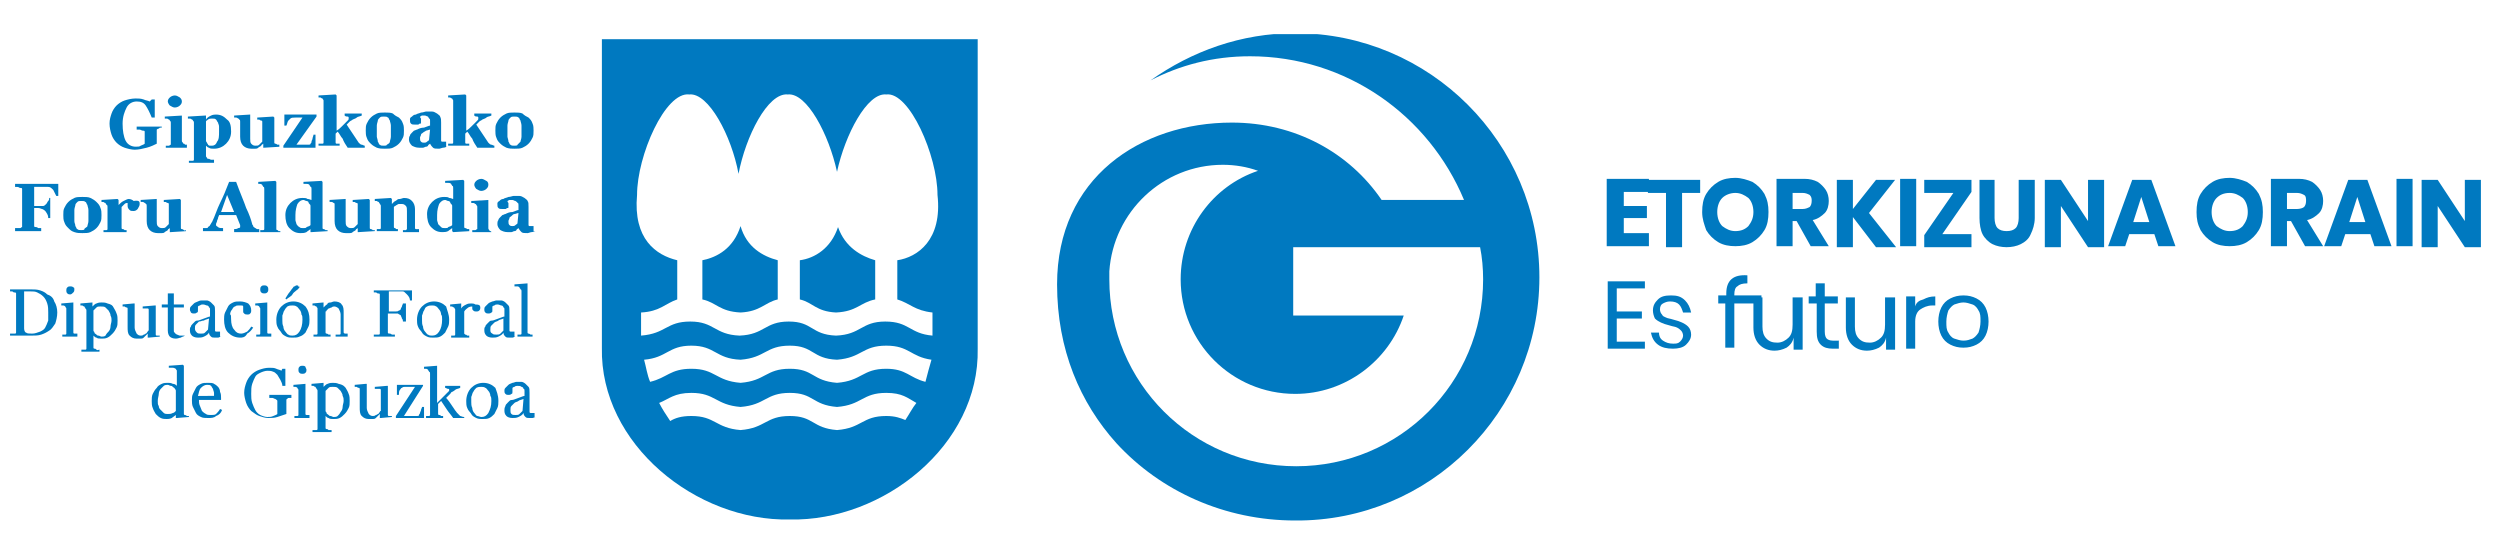 <?xml version="1.0" encoding="UTF-8"?>
<!-- Generator: Adobe Illustrator 23.0.3, SVG Export Plug-In . SVG Version: 6.00 Build 0)  -->
<svg xmlns="http://www.w3.org/2000/svg" xmlns:xlink="http://www.w3.org/1999/xlink" version="1.1" id="Capa_1" x="0px" y="0px" viewBox="0 0 248.8 55" style="enable-background:new 0 0 248.8 55;" xml:space="preserve">
<style type="text/css">
	.st0{clip-path:url(#SVGID_2_);fill:#0079C0;}
</style>
<g>
	<defs>
		<rect id="SVGID_1_" x="1" y="3.4" width="249.9" height="48.5"></rect>
	</defs>
	<clipPath id="SVGID_2_">
		<use xlink:href="#SVGID_1_" style="overflow:visible;"></use>
	</clipPath>
	<path class="st0" d="M83.4,22.6c-0.7,2.1-2.3,3.1-3.8,3.3v3.9c1.3,0.3,1.6,1.2,3.6,1.3c2.1-0.1,2.4-1,3.9-1.3v-3.9   C85.7,25.5,84.1,24.6,83.4,22.6"></path>
	<path class="st0" d="M73.7,22.5c-0.7,2.2-2.3,3.1-3.8,3.4v3.9c1.4,0.3,1.7,1.2,3.8,1.3c2-0.1,2.4-1,3.7-1.3v-3.9   C75.9,25.5,74.3,24.6,73.7,22.5"></path>
	<path class="st0" d="M92.8,31.1l0,2.3c-2.3-0.2-2.3-1.4-4.7-1.4c-2.4,0-2.4,1.3-4.9,1.4c-2.5-0.1-2.3-1.4-4.7-1.4   c-2.4,0-2.4,1.3-4.9,1.4c-2.5-0.1-2.5-1.4-4.9-1.4c-2.4,0-2.4,1.2-4.9,1.4l0-2.3c1.9-0.1,2.4-0.9,3.6-1.3v-3.9   c-2.1-0.5-4.4-2.1-4-6.5c0-3.9,2.8-10.3,5.2-10c1.9-0.2,4.2,4.1,4.9,7.9c0.7-3.7,2.9-8.1,4.9-7.9c1.9-0.2,4.1,4,4.9,7.7   c0.8-3.7,3-7.9,4.9-7.7c2.3-0.3,5.1,6.1,5.1,10c0.5,4.5-2,6.2-4,6.5v3.9C90.6,30.2,91,30.9,92.8,31.1 M92.1,38   c-1.6-0.4-1.9-1.3-3.9-1.3c-2.4,0-2.4,1.2-4.9,1.4c-2.5-0.2-2.3-1.4-4.7-1.4c-2.4,0-2.4,1.2-4.9,1.4c-2.5-0.2-2.5-1.4-4.9-1.4   c-2.1,0-2.4,0.9-4.1,1.3c-0.3-0.7-0.4-1.5-0.6-2.2c2.3-0.2,2.4-1.4,4.7-1.4c2.4,0,2.4,1.3,4.9,1.4c2.5-0.2,2.5-1.4,4.9-1.4   c2.4,0,2.2,1.3,4.7,1.4c2.5-0.2,2.5-1.4,4.9-1.4c2.3,0,2.4,1.1,4.5,1.4C92.5,36.5,92.3,37.2,92.1,38 M90.1,41.8   c-0.5-0.2-1-0.4-1.9-0.4c-2.4,0-2.4,1.2-4.9,1.4c-2.5-0.2-2.3-1.4-4.7-1.4c-2.4,0-2.4,1.2-4.9,1.4c-2.5-0.2-2.5-1.4-4.9-1.4   c-1,0-1.6,0.2-2.1,0.5c-0.4-0.6-0.8-1.2-1.1-1.8c1-0.4,1.5-1,3.2-1c2.4,0,2.4,1.2,4.9,1.4c2.5-0.2,2.5-1.4,4.9-1.4   c2.4,0,2.2,1.2,4.7,1.4c2.5-0.2,2.5-1.4,4.9-1.4c1.6,0,2.1,0.5,3,1C90.8,40.6,90.5,41.2,90.1,41.8 M97.3,3.9l-37.4,0l0,30.7   c-0.2,9.6,9.4,17.3,18.7,17.1c9.3,0.2,18.9-7.4,18.7-17L97.3,3.9z"></path>
	<path class="st0" d="M16.2,12.7c-0.1,0-0.1,0-0.2,0c-0.1,0-0.1,0-0.2,0.1c-0.1,0-0.2,0.1-0.2,0.1c0,0.1,0,0.1,0,0.2v0.6   c0,0.1,0,0.2,0,0.3s0,0.2,0,0.3c-0.2,0.1-0.6,0.3-1,0.4c-0.4,0.1-0.8,0.2-1.2,0.2c-0.3,0-0.7-0.1-1-0.2c-0.3-0.1-0.6-0.3-0.8-0.5   c-0.2-0.2-0.4-0.5-0.5-0.8c-0.1-0.3-0.2-0.7-0.2-1.1c0-0.4,0.1-0.7,0.2-1c0.1-0.3,0.3-0.6,0.5-0.8c0.2-0.2,0.5-0.4,0.8-0.5   c0.3-0.1,0.7-0.2,1.1-0.2c0.3,0,0.5,0,0.8,0.1c0.2,0.1,0.4,0.1,0.6,0.2l0.2-0.2h0.3l0,1.8h-0.3c-0.2-0.5-0.4-0.9-0.6-1.2   c-0.2-0.3-0.5-0.4-0.9-0.4c-0.4,0-0.8,0.2-1,0.6c-0.2,0.4-0.4,0.9-0.4,1.6c0,0.7,0.1,1.3,0.3,1.7c0.2,0.4,0.6,0.6,1,0.6   c0.2,0,0.4,0,0.5-0.1c0.2-0.1,0.3-0.1,0.4-0.2v-1c0-0.1,0-0.1,0-0.2c0-0.1-0.1-0.1-0.2-0.1c-0.1,0-0.2-0.1-0.3-0.1   c-0.1,0-0.2,0-0.3,0v-0.3h2.5V12.7z"></path>
	<path class="st0" d="M18.1,10.1c0,0.2-0.1,0.3-0.2,0.4c-0.1,0.1-0.3,0.2-0.5,0.2c-0.2,0-0.3-0.1-0.5-0.2c-0.1-0.1-0.2-0.3-0.2-0.4   c0-0.2,0.1-0.3,0.2-0.4c0.1-0.1,0.3-0.2,0.5-0.2c0.2,0,0.3,0.1,0.5,0.2C18,9.8,18.1,9.9,18.1,10.1 M18.6,14.7h-2.1v-0.2   c0.1,0,0.1,0,0.2,0c0.1,0,0.1,0,0.1,0c0.1,0,0.1-0.1,0.2-0.1c0-0.1,0-0.1,0-0.2v-2c0-0.1,0-0.1-0.1-0.2c0-0.1-0.1-0.1-0.1-0.1   c0,0-0.1-0.1-0.2-0.1c-0.1,0-0.2,0-0.2,0v-0.2l1.7-0.1l0,0.1V14c0,0.1,0,0.1,0.1,0.2c0,0.1,0.1,0.1,0.1,0.1c0,0,0.1,0,0.1,0.1   c0.1,0,0.1,0,0.2,0V14.7z"></path>
	<path class="st0" d="M21.8,13.1c0-0.2,0-0.3,0-0.5c0-0.2-0.1-0.3-0.1-0.4c-0.1-0.1-0.1-0.2-0.2-0.3c-0.1-0.1-0.2-0.1-0.4-0.1   c-0.1,0-0.3,0-0.4,0.1c-0.1,0.1-0.2,0.1-0.2,0.2V14c0,0,0,0.1,0.1,0.2c0,0.1,0.1,0.1,0.1,0.2c0.1,0.1,0.1,0.1,0.2,0.1   c0.1,0,0.2,0,0.2,0c0.2,0,0.4-0.1,0.5-0.4C21.8,13.9,21.8,13.5,21.8,13.1 M23,13.1c0,0.5-0.2,0.9-0.5,1.2c-0.3,0.3-0.7,0.5-1.2,0.5   c-0.2,0-0.4,0-0.5-0.1c-0.1,0-0.2-0.1-0.3-0.2h0v1c0,0.1,0,0.1,0.1,0.2c0,0.1,0.1,0.1,0.1,0.1c0.1,0,0.1,0,0.3,0.1   c0.1,0,0.2,0,0.3,0v0.3h-2.5V16c0.1,0,0.1,0,0.2,0c0.1,0,0.2,0,0.2,0c0.1,0,0.1-0.1,0.1-0.1c0-0.1,0-0.1,0-0.2v-3.5   c0-0.1,0-0.1-0.1-0.2c0-0.1-0.1-0.1-0.1-0.1c0,0-0.1-0.1-0.2-0.1c-0.1,0-0.1,0-0.2,0v-0.2l1.7-0.1l0.1,0v0.4l0,0   c0.1-0.2,0.3-0.3,0.5-0.4c0.2-0.1,0.4-0.1,0.5-0.1c0.5,0,0.8,0.2,1.1,0.5C22.9,12.1,23,12.5,23,13.1"></path>
	<path class="st0" d="M27.9,14.6l-1.6,0.1l-0.1,0v-0.4h0c-0.1,0.1-0.2,0.1-0.2,0.2c-0.1,0.1-0.2,0.1-0.3,0.2   c-0.1,0.1-0.2,0.1-0.3,0.1c-0.1,0-0.3,0-0.4,0c-0.3,0-0.6-0.1-0.8-0.3c-0.2-0.2-0.3-0.5-0.3-0.9v-1.5c0-0.1,0-0.2-0.1-0.2   c0-0.1-0.1-0.1-0.1-0.1c0,0-0.1-0.1-0.2-0.1c-0.1,0-0.1,0-0.2,0v-0.2l1.6-0.1l0,0.1v2.3c0,0.2,0,0.4,0.1,0.5   c0.1,0.1,0.2,0.2,0.4,0.2c0.2,0,0.3,0,0.4-0.1c0.1-0.1,0.2-0.2,0.3-0.3v-1.8c0-0.1,0-0.1,0-0.2c0-0.1-0.1-0.1-0.1-0.1   c0,0-0.1,0-0.2-0.1c-0.1,0-0.2,0-0.2,0v-0.2l1.6-0.1l0.1,0.1V14c0,0.1,0,0.1,0,0.2c0,0.1,0.1,0.1,0.1,0.1c0,0,0.1,0,0.2,0.1   c0.1,0,0.1,0,0.2,0V14.6z"></path>
	<path class="st0" d="M31.5,14.7h-3.3v-0.2l1.9-2.8c-0.3,0-0.5,0-0.7,0s-0.4,0-0.5,0.1c0,0-0.1,0.1-0.2,0.2   c-0.1,0.1-0.1,0.3-0.2,0.5h-0.2v-1.1h3.2v0.2l-2,2.8c0.1,0,0.1,0,0.2,0c0.1,0,0.2,0,0.3,0c0.1,0,0.2,0,0.4,0c0.1,0,0.2,0,0.3,0   c0.1,0,0.2,0,0.2-0.1c0.1-0.1,0.1-0.1,0.1-0.2c0-0.1,0.1-0.2,0.1-0.3c0-0.1,0.1-0.3,0.1-0.4h0.2V14.7z"></path>
	<path class="st0" d="M36.2,14.7h-1.6c-0.2-0.3-0.4-0.6-0.5-0.9c-0.2-0.2-0.3-0.5-0.5-0.7l-0.2,0.2v0.7c0,0.1,0,0.1,0,0.2   c0,0.1,0.1,0.1,0.1,0.1c0,0,0.1,0,0.1,0c0.1,0,0.1,0,0.2,0v0.2h-2.1v-0.2c0.1,0,0.1,0,0.2,0c0.1,0,0.1,0,0.2,0   c0.1,0,0.1-0.1,0.1-0.1c0-0.1,0-0.1,0-0.2v-3.8c0-0.1,0-0.2,0-0.2c0-0.1-0.1-0.1-0.1-0.2c0,0-0.1,0-0.2-0.1c-0.1,0-0.2,0-0.2,0V9.5   l1.7-0.1l0.1,0.1V13c0.2-0.1,0.4-0.3,0.6-0.5c0.2-0.2,0.4-0.4,0.5-0.5c0.1-0.1,0.1-0.1,0.1-0.2c0,0,0-0.1,0-0.1c0,0,0-0.1-0.1-0.1   c-0.1,0-0.2,0-0.3-0.1v-0.2h1.7v0.2c-0.2,0.1-0.4,0.1-0.5,0.2c-0.1,0.1-0.2,0.1-0.4,0.2c-0.1,0.1-0.2,0.1-0.3,0.2   c-0.1,0.1-0.2,0.2-0.3,0.3c0.2,0.3,0.4,0.6,0.6,0.9c0.2,0.3,0.4,0.6,0.6,0.9c0.1,0.1,0.2,0.2,0.3,0.2s0.2,0.1,0.3,0.1V14.7z"></path>
	<path class="st0" d="M38.8,14.1c0-0.1,0.1-0.3,0.1-0.5c0-0.2,0-0.4,0-0.6c0-0.2,0-0.3,0-0.5c0-0.2-0.1-0.4-0.1-0.5   c-0.1-0.1-0.1-0.3-0.2-0.3c-0.1-0.1-0.2-0.1-0.4-0.1c-0.2,0-0.3,0-0.4,0.1c-0.1,0.1-0.2,0.2-0.2,0.3c0,0.1-0.1,0.3-0.1,0.5   c0,0.2,0,0.4,0,0.5c0,0.2,0,0.5,0,0.6s0.1,0.3,0.1,0.5c0.1,0.1,0.1,0.3,0.2,0.3c0.1,0.1,0.2,0.1,0.4,0.1c0.1,0,0.3,0,0.3-0.1   C38.7,14.3,38.8,14.2,38.8,14.1 M39.7,11.7c0.2,0.2,0.3,0.3,0.4,0.6c0.1,0.2,0.1,0.5,0.1,0.7c0,0.3,0,0.5-0.1,0.7   c-0.1,0.2-0.2,0.4-0.4,0.6c-0.2,0.2-0.4,0.3-0.6,0.4c-0.2,0.1-0.5,0.1-0.8,0.1c-0.3,0-0.5,0-0.8-0.1c-0.2-0.1-0.4-0.2-0.6-0.4   c-0.2-0.2-0.3-0.3-0.4-0.6c-0.1-0.2-0.1-0.5-0.1-0.7c0-0.3,0-0.5,0.1-0.7c0.1-0.2,0.2-0.4,0.4-0.6c0.2-0.2,0.4-0.3,0.6-0.4   c0.2-0.1,0.5-0.1,0.8-0.1c0.3,0,0.6,0,0.8,0.1C39.3,11.5,39.5,11.6,39.7,11.7"></path>
	<path class="st0" d="M42.8,12.9c-0.1,0-0.3,0.1-0.4,0.1c-0.1,0.1-0.2,0.1-0.3,0.2c-0.1,0.1-0.2,0.1-0.2,0.2c0,0.1-0.1,0.2-0.1,0.3   c0,0.2,0,0.3,0.1,0.4c0.1,0.1,0.2,0.1,0.3,0.1c0.1,0,0.2,0,0.3-0.1c0.1-0.1,0.2-0.1,0.2-0.2L42.8,12.9z M44.5,14.6   c-0.1,0-0.2,0.1-0.4,0.1c-0.1,0-0.3,0.1-0.4,0.1c-0.3,0-0.5,0-0.6-0.1c-0.1-0.1-0.2-0.2-0.3-0.4h0c-0.1,0.1-0.2,0.1-0.2,0.2   c-0.1,0.1-0.1,0.1-0.2,0.1c-0.1,0-0.2,0.1-0.3,0.1c-0.1,0-0.2,0-0.4,0c-0.3,0-0.5-0.1-0.7-0.2c-0.2-0.2-0.3-0.4-0.3-0.6   c0-0.1,0-0.3,0.1-0.4c0-0.1,0.1-0.2,0.2-0.3c0.1-0.1,0.1-0.1,0.2-0.2c0.1,0,0.2-0.1,0.3-0.1c0.2-0.1,0.4-0.2,0.7-0.2   c0.3-0.1,0.5-0.2,0.6-0.2v-0.3c0-0.1,0-0.1,0-0.2c0-0.1,0-0.2-0.1-0.2c0-0.1-0.1-0.1-0.1-0.2c-0.1,0-0.2-0.1-0.3-0.1   c-0.1,0-0.2,0-0.3,0c-0.1,0-0.1,0.1-0.2,0.1c0,0,0,0.1,0.1,0.2c0,0.1,0,0.2,0,0.3c0,0,0,0.1,0,0.1c0,0.1,0,0.1-0.1,0.1   c-0.1,0-0.1,0.1-0.2,0.1c-0.1,0-0.2,0-0.3,0c-0.2,0-0.3,0-0.4-0.1c-0.1-0.1-0.1-0.2-0.1-0.4c0-0.1,0-0.2,0.2-0.3   c0.1-0.1,0.2-0.2,0.4-0.2c0.1-0.1,0.3-0.1,0.5-0.2c0.2,0,0.4-0.1,0.5-0.1c0.2,0,0.4,0,0.6,0c0.2,0,0.3,0.1,0.5,0.2   c0.1,0.1,0.3,0.2,0.3,0.3c0.1,0.2,0.1,0.3,0.1,0.6c0,0.3,0,0.6,0,0.9c0,0.4,0,0.6,0,0.7c0,0.1,0,0.2,0,0.2c0,0.1,0.1,0.1,0.1,0.1   c0,0,0.1,0,0.2,0c0.1,0,0.2,0,0.2,0V14.6z"></path>
	<path class="st0" d="M49.1,14.7h-1.6c-0.2-0.3-0.4-0.6-0.5-0.9c-0.2-0.2-0.3-0.5-0.5-0.7l-0.2,0.2v0.7c0,0.1,0,0.1,0,0.2   c0,0.1,0.1,0.1,0.1,0.1c0,0,0.1,0,0.1,0c0.1,0,0.1,0,0.2,0v0.2h-2.1v-0.2c0.1,0,0.1,0,0.2,0c0.1,0,0.1,0,0.2,0   c0.1,0,0.1-0.1,0.1-0.1c0-0.1,0-0.1,0-0.2v-3.8c0-0.1,0-0.2,0-0.2c0-0.1-0.1-0.1-0.1-0.2c0,0-0.1,0-0.2-0.1c-0.1,0-0.2,0-0.2,0V9.5   l1.7-0.1l0.1,0.1V13c0.2-0.1,0.4-0.3,0.6-0.5c0.2-0.2,0.4-0.4,0.5-0.5c0.1-0.1,0.1-0.1,0.1-0.2c0,0,0-0.1,0-0.1c0,0,0-0.1-0.1-0.1   c-0.1,0-0.2,0-0.3-0.1v-0.2h1.7v0.2c-0.2,0.1-0.4,0.1-0.5,0.2c-0.1,0.1-0.2,0.1-0.4,0.2c-0.1,0.1-0.2,0.1-0.3,0.2   c-0.1,0.1-0.2,0.2-0.3,0.3c0.2,0.3,0.4,0.6,0.6,0.9c0.2,0.3,0.4,0.6,0.6,0.9c0.1,0.1,0.2,0.2,0.3,0.2s0.2,0.1,0.3,0.1V14.7z"></path>
	<path class="st0" d="M51.8,14.1c0-0.1,0.1-0.3,0.1-0.5c0-0.2,0-0.4,0-0.6c0-0.2,0-0.3,0-0.5c0-0.2-0.1-0.4-0.1-0.5   c-0.1-0.1-0.1-0.3-0.2-0.3c-0.1-0.1-0.2-0.1-0.4-0.1c-0.2,0-0.3,0-0.4,0.1c-0.1,0.1-0.2,0.2-0.2,0.3c0,0.1-0.1,0.3-0.1,0.5   c0,0.2,0,0.4,0,0.5c0,0.2,0,0.5,0,0.6s0.1,0.3,0.1,0.5c0.1,0.1,0.1,0.3,0.2,0.3c0.1,0.1,0.2,0.1,0.4,0.1c0.1,0,0.3,0,0.3-0.1   C51.6,14.3,51.7,14.2,51.8,14.1 M52.6,11.7c0.2,0.2,0.3,0.3,0.4,0.6c0.1,0.2,0.1,0.5,0.1,0.7c0,0.3,0,0.5-0.1,0.7   c-0.1,0.2-0.2,0.4-0.4,0.6c-0.2,0.2-0.4,0.3-0.6,0.4c-0.2,0.1-0.5,0.1-0.8,0.1c-0.3,0-0.5,0-0.8-0.1c-0.2-0.1-0.4-0.2-0.6-0.4   c-0.2-0.2-0.3-0.3-0.4-0.6c-0.1-0.2-0.1-0.5-0.1-0.7c0-0.3,0-0.5,0.1-0.7c0.1-0.2,0.2-0.4,0.4-0.6c0.2-0.2,0.4-0.3,0.6-0.4   c0.2-0.1,0.5-0.1,0.8-0.1c0.3,0,0.6,0,0.8,0.1C52.2,11.5,52.4,11.6,52.6,11.7"></path>
	<path class="st0" d="M5.8,19.5H5.6c-0.1-0.2-0.2-0.4-0.3-0.6c-0.2-0.2-0.3-0.3-0.5-0.3c-0.1,0-0.2,0-0.3,0s-0.2,0-0.3,0H3.4v1.9   h0.5c0.1,0,0.3,0,0.4,0c0.1,0,0.2-0.1,0.3-0.2c0.1-0.1,0.1-0.2,0.2-0.3c0.1-0.1,0.1-0.2,0.1-0.3H5v2H4.8c0-0.1,0-0.2-0.1-0.4   C4.6,21.1,4.5,21,4.5,21c-0.1-0.1-0.1-0.1-0.3-0.2c-0.1,0-0.2-0.1-0.4-0.1H3.4v1.6c0,0.1,0,0.2,0,0.2c0,0.1,0.1,0.1,0.2,0.1   c0,0,0.1,0,0.2,0.1c0.1,0,0.2,0,0.3,0v0.3H1.5v-0.3c0.1,0,0.2,0,0.3,0c0.1,0,0.2,0,0.2,0c0.1,0,0.1-0.1,0.2-0.1c0-0.1,0-0.1,0-0.2   V19c0-0.1,0-0.1,0-0.2c0-0.1-0.1-0.1-0.2-0.1c-0.1,0-0.1-0.1-0.3-0.1c-0.1,0-0.2,0-0.2,0v-0.3h4.3V19.5z"></path>
	<path class="st0" d="M8.7,22.5c0-0.1,0.1-0.3,0.1-0.5c0-0.2,0-0.4,0-0.6c0-0.2,0-0.3,0-0.5c0-0.2-0.1-0.4-0.1-0.5   c-0.1-0.1-0.1-0.3-0.2-0.3c-0.1-0.1-0.2-0.1-0.4-0.1c-0.2,0-0.3,0-0.4,0.1c-0.1,0.1-0.2,0.2-0.2,0.3c0,0.1-0.1,0.3-0.1,0.5   c0,0.2,0,0.4,0,0.5c0,0.2,0,0.5,0,0.6c0,0.2,0.1,0.3,0.1,0.5c0.1,0.1,0.1,0.3,0.2,0.3c0.1,0.1,0.2,0.1,0.4,0.1c0.1,0,0.3,0,0.3-0.1   S8.7,22.6,8.7,22.5 M9.6,20.1c0.2,0.2,0.3,0.3,0.4,0.6c0.1,0.2,0.1,0.5,0.1,0.7c0,0.3,0,0.5-0.1,0.7c-0.1,0.2-0.2,0.4-0.4,0.6   c-0.2,0.2-0.4,0.3-0.6,0.4c-0.2,0.1-0.5,0.1-0.8,0.1c-0.3,0-0.5,0-0.8-0.1s-0.4-0.2-0.6-0.4c-0.2-0.2-0.3-0.3-0.4-0.6   c-0.1-0.2-0.1-0.5-0.1-0.7c0-0.3,0-0.5,0.1-0.7s0.2-0.4,0.4-0.6c0.2-0.2,0.4-0.3,0.6-0.4c0.2-0.1,0.5-0.1,0.8-0.1   c0.3,0,0.6,0,0.8,0.1C9.2,19.8,9.4,19.9,9.6,20.1"></path>
	<path class="st0" d="M13.9,20.3c0,0.2-0.1,0.3-0.2,0.5c-0.1,0.1-0.2,0.2-0.4,0.2c-0.2,0-0.3,0-0.4-0.1c-0.1-0.1-0.2-0.2-0.2-0.4   c0-0.1,0-0.1,0-0.2c0,0,0-0.1,0-0.1c-0.1,0-0.2,0-0.3,0.1c-0.1,0.1-0.2,0.2-0.3,0.3v1.9c0,0.1,0,0.1,0,0.2c0,0.1,0.1,0.1,0.1,0.1   c0.1,0,0.1,0,0.2,0.1c0.1,0,0.2,0,0.2,0v0.2h-2.3v-0.2c0.1,0,0.1,0,0.2,0c0.1,0,0.1,0,0.1,0c0.1,0,0.1-0.1,0.1-0.1   c0-0.1,0-0.1,0-0.2v-2c0-0.1,0-0.2-0.1-0.2c0-0.1-0.1-0.1-0.1-0.2c0,0-0.1,0-0.2-0.1c-0.1,0-0.1,0-0.2,0v-0.2l1.6-0.1l0.1,0.1v0.5   h0c0.2-0.2,0.3-0.3,0.5-0.4c0.2-0.1,0.4-0.2,0.5-0.2c0.2,0,0.4,0.1,0.5,0.2C13.9,19.9,13.9,20.1,13.9,20.3"></path>
	<path class="st0" d="M18.6,23L17,23.1l-0.1,0v-0.4h0c-0.1,0.1-0.2,0.1-0.2,0.2c-0.1,0.1-0.2,0.1-0.3,0.2c-0.1,0.1-0.2,0.1-0.3,0.1   c-0.1,0-0.3,0-0.4,0c-0.3,0-0.6-0.1-0.8-0.3c-0.2-0.2-0.3-0.5-0.3-0.9v-1.5c0-0.1,0-0.2-0.1-0.2c0-0.1-0.1-0.1-0.1-0.1   c0,0-0.1-0.1-0.2-0.1c-0.1,0-0.1,0-0.2,0v-0.2l1.6-0.1l0,0.1V22c0,0.2,0,0.4,0.1,0.5c0.1,0.1,0.2,0.2,0.4,0.2c0.2,0,0.3,0,0.4-0.1   c0.1-0.1,0.2-0.2,0.3-0.3v-1.8c0-0.1,0-0.1,0-0.2c0-0.1-0.1-0.1-0.1-0.1c0,0-0.1,0-0.2-0.1c-0.1,0-0.2,0-0.2,0v-0.2l1.6-0.1   l0.1,0.1v2.6c0,0.1,0,0.1,0,0.2c0,0.1,0.1,0.1,0.1,0.1c0,0,0.1,0,0.2,0.1s0.1,0,0.2,0V23z"></path>
	<path class="st0" d="M23.3,21.1l-0.7-1.7L22,21.1H23.3z M25.9,23.1h-2.6v-0.3c0.1,0,0.3,0,0.4-0.1c0.2,0,0.2-0.1,0.2-0.1   c0,0,0,0,0-0.1c0,0,0-0.1,0-0.1l-0.4-1h-1.7c0,0.1-0.1,0.2-0.1,0.3c0,0.1-0.1,0.2-0.1,0.3c0,0.1-0.1,0.2-0.1,0.3c0,0.1,0,0.1,0,0.1   c0,0.1,0.1,0.1,0.2,0.2c0.1,0.1,0.3,0.1,0.5,0.1v0.3h-2v-0.3c0.1,0,0.2,0,0.3,0c0.1,0,0.2,0,0.2-0.1c0.1-0.1,0.2-0.1,0.2-0.2   c0.1-0.1,0.1-0.2,0.2-0.3c0.3-0.6,0.5-1.3,0.8-1.9c0.3-0.6,0.6-1.3,0.9-2.1h0.7c0.4,1.1,0.8,2,1,2.6c0.3,0.6,0.5,1.2,0.6,1.6   c0,0.1,0.1,0.1,0.1,0.2c0,0.1,0.1,0.1,0.2,0.2c0.1,0,0.1,0.1,0.2,0.1c0.1,0,0.2,0,0.2,0V23.1z"></path>
	<path class="st0" d="M28,23.1h-2.1v-0.2c0.1,0,0.1,0,0.2,0c0.1,0,0.1,0,0.1,0c0.1,0,0.1-0.1,0.1-0.1c0-0.1,0-0.1,0-0.2v-3.8   c0-0.1,0-0.2-0.1-0.2c0-0.1-0.1-0.1-0.1-0.2c0,0-0.1-0.1-0.2-0.1c-0.1,0-0.2,0-0.2,0v-0.2l1.7-0.1l0.1,0.1v4.5c0,0.1,0,0.2,0,0.2   c0,0.1,0.1,0.1,0.1,0.1c0,0,0.1,0,0.1,0.1c0.1,0,0.1,0,0.2,0V23.1z"></path>
	<path class="st0" d="M30.9,22.4v-1.9c0-0.1,0-0.1-0.1-0.2s-0.1-0.1-0.1-0.2c0,0-0.1-0.1-0.2-0.1c-0.1,0-0.2-0.1-0.3-0.1   c-0.2,0-0.4,0.1-0.6,0.4c-0.1,0.3-0.2,0.6-0.2,1.1c0,0.2,0,0.3,0,0.5c0,0.1,0.1,0.3,0.1,0.4c0.1,0.1,0.1,0.2,0.3,0.3   c0.1,0.1,0.2,0.1,0.4,0.1c0.1,0,0.3,0,0.3-0.1C30.8,22.5,30.8,22.5,30.9,22.4 M32.7,23L31,23.1l-0.1,0v-0.3l0,0   c-0.1,0.1-0.3,0.2-0.4,0.3c-0.2,0.1-0.4,0.1-0.6,0.1c-0.5,0-0.8-0.2-1.1-0.5c-0.3-0.3-0.4-0.8-0.4-1.3c0-0.5,0.2-0.9,0.5-1.2   c0.3-0.3,0.7-0.5,1.2-0.5c0.2,0,0.4,0,0.5,0.1c0.2,0,0.3,0.1,0.4,0.1v-1.1c0-0.1,0-0.2-0.1-0.2c0-0.1-0.1-0.1-0.1-0.2   c-0.1-0.1-0.2-0.1-0.3-0.1c-0.1,0-0.2,0-0.3,0v-0.2l1.8-0.1l0.1,0.1v4.4c0,0.1,0,0.2,0,0.2c0,0.1,0.1,0.1,0.1,0.1   c0,0,0.1,0,0.2,0.1c0.1,0,0.2,0,0.2,0V23z"></path>
	<path class="st0" d="M37.3,23l-1.6,0.1l-0.1,0v-0.4h0c-0.1,0.1-0.2,0.1-0.2,0.2c-0.1,0.1-0.2,0.1-0.3,0.2c-0.1,0.1-0.2,0.1-0.3,0.1   c-0.1,0-0.3,0-0.4,0c-0.3,0-0.6-0.1-0.8-0.3c-0.2-0.2-0.3-0.5-0.3-0.9v-1.5c0-0.1,0-0.2,0-0.2c0-0.1-0.1-0.1-0.1-0.1   c0,0-0.1-0.1-0.2-0.1c-0.1,0-0.1,0-0.2,0v-0.2l1.6-0.1l0,0.1V22c0,0.2,0,0.4,0.1,0.5c0.1,0.1,0.2,0.2,0.4,0.2c0.2,0,0.3,0,0.4-0.1   c0.1-0.1,0.2-0.2,0.3-0.3v-1.8c0-0.1,0-0.1,0-0.2c0-0.1-0.1-0.1-0.1-0.1c0,0-0.1,0-0.2-0.1c-0.1,0-0.2,0-0.2,0v-0.2l1.6-0.1   l0.1,0.1v2.6c0,0.1,0,0.1,0,0.2c0,0.1,0.1,0.1,0.1,0.1c0,0,0.1,0,0.2,0.1c0.1,0,0.1,0,0.2,0V23z"></path>
	<path class="st0" d="M42.1,23.1h-2v-0.2c0,0,0.1,0,0.2,0c0.1,0,0.1,0,0.1,0c0,0,0.1-0.1,0.1-0.1c0,0,0-0.1,0-0.2v-1.6   c0-0.2,0-0.4-0.1-0.5c-0.1-0.1-0.2-0.2-0.4-0.2c-0.1,0-0.2,0-0.3,0c-0.1,0-0.2,0.1-0.2,0.1c-0.1,0-0.1,0.1-0.2,0.1   c0,0-0.1,0.1-0.1,0.1v1.8c0,0.1,0,0.1,0,0.2c0,0.1,0.1,0.1,0.1,0.1c0,0,0.1,0,0.1,0.1c0.1,0,0.1,0,0.2,0v0.2h-2.1v-0.2   c0.1,0,0.1,0,0.2,0c0.1,0,0.1,0,0.1,0c0.1,0,0.1-0.1,0.1-0.1s0-0.1,0-0.2v-2c0-0.1,0-0.1-0.1-0.2c0-0.1-0.1-0.1-0.1-0.2   c0,0-0.1,0-0.2-0.1c-0.1,0-0.1,0-0.2,0v-0.2l1.6-0.1l0.1,0.1v0.5h0c0.1-0.1,0.1-0.1,0.2-0.2c0.1-0.1,0.2-0.1,0.3-0.2   c0.1-0.1,0.2-0.1,0.3-0.1c0.1,0,0.3-0.1,0.4-0.1c0.4,0,0.6,0.1,0.8,0.3c0.2,0.2,0.3,0.5,0.3,0.8v1.7c0,0.1,0,0.2,0,0.2   c0,0.1,0.1,0.1,0.1,0.1c0,0,0.1,0,0.1,0c0.1,0,0.1,0,0.2,0V23.1z"></path>
	<path class="st0" d="M45,22.4v-1.9c0-0.1,0-0.1-0.1-0.2s-0.1-0.1-0.1-0.2c0,0-0.1-0.1-0.2-0.1c-0.1,0-0.2-0.1-0.3-0.1   c-0.2,0-0.4,0.1-0.6,0.4c-0.1,0.3-0.2,0.6-0.2,1.1c0,0.2,0,0.3,0,0.5c0,0.1,0.1,0.3,0.1,0.4c0.1,0.1,0.2,0.2,0.3,0.3   c0.1,0.1,0.2,0.1,0.4,0.1c0.1,0,0.3,0,0.3-0.1C44.9,22.5,44.9,22.5,45,22.4 M46.8,23l-1.7,0.1L45,23v-0.3l0,0   c-0.1,0.1-0.3,0.2-0.4,0.3c-0.2,0.1-0.4,0.1-0.6,0.1c-0.5,0-0.8-0.2-1.1-0.5c-0.3-0.3-0.4-0.8-0.4-1.3c0-0.5,0.2-0.9,0.5-1.2   c0.3-0.3,0.7-0.5,1.2-0.5c0.2,0,0.4,0,0.5,0.1c0.2,0,0.3,0.1,0.4,0.1v-1.1c0-0.1,0-0.2-0.1-0.2c0-0.1-0.1-0.1-0.1-0.2   c-0.1-0.1-0.2-0.1-0.3-0.1c-0.1,0-0.2,0-0.3,0v-0.2l1.8-0.1l0.1,0.1v4.4c0,0.1,0,0.2,0,0.2c0,0.1,0.1,0.1,0.1,0.1   c0,0,0.1,0,0.2,0.1c0.1,0,0.2,0,0.2,0V23z"></path>
	<path class="st0" d="M48.6,18.4c0,0.2-0.1,0.3-0.2,0.4c-0.1,0.1-0.3,0.2-0.5,0.2c-0.2,0-0.3-0.1-0.5-0.2c-0.1-0.1-0.2-0.3-0.2-0.4   c0-0.2,0.1-0.3,0.2-0.4c0.1-0.1,0.3-0.2,0.5-0.2c0.2,0,0.3,0.1,0.5,0.2C48.6,18.1,48.6,18.3,48.6,18.4 M49.1,23.1H47v-0.2   c0.1,0,0.1,0,0.2,0c0.1,0,0.1,0,0.1,0c0.1,0,0.1-0.1,0.2-0.1c0-0.1,0-0.1,0-0.2v-2c0-0.1,0-0.1-0.1-0.2c0-0.1-0.1-0.1-0.1-0.1   c0,0-0.1-0.1-0.2-0.1c-0.1,0-0.2,0-0.2,0v-0.2l1.7-0.1l0,0.1v2.7c0,0.1,0,0.1,0.1,0.2c0,0.1,0.1,0.1,0.1,0.1c0,0,0.1,0,0.1,0.1   c0.1,0,0.1,0,0.2,0V23.1z"></path>
	<path class="st0" d="M51.6,21.2c-0.1,0-0.3,0.1-0.4,0.1s-0.2,0.1-0.3,0.2c-0.1,0.1-0.2,0.1-0.2,0.2c0,0.1-0.1,0.2-0.1,0.3   c0,0.2,0,0.3,0.1,0.4c0.1,0.1,0.2,0.1,0.3,0.1c0.1,0,0.2,0,0.3-0.1c0.1-0.1,0.2-0.1,0.2-0.2L51.6,21.2z M53.3,23   c-0.1,0-0.2,0.1-0.4,0.1c-0.1,0-0.3,0.1-0.4,0.1c-0.3,0-0.5,0-0.6-0.1c-0.1-0.1-0.2-0.2-0.3-0.4h0c-0.1,0.1-0.2,0.1-0.2,0.2   c-0.1,0.1-0.1,0.1-0.2,0.1c-0.1,0-0.2,0.1-0.3,0.1c-0.1,0-0.2,0-0.4,0c-0.3,0-0.5-0.1-0.7-0.2c-0.2-0.2-0.3-0.4-0.3-0.6   c0-0.1,0-0.3,0.1-0.4c0-0.1,0.1-0.2,0.2-0.3c0.1-0.1,0.1-0.1,0.2-0.2c0.1,0,0.2-0.1,0.3-0.1c0.2-0.1,0.4-0.2,0.7-0.2   c0.3-0.1,0.5-0.2,0.6-0.2v-0.3c0-0.1,0-0.1,0-0.2c0-0.1,0-0.2-0.1-0.2c0-0.1-0.1-0.1-0.2-0.2c-0.1,0-0.2-0.1-0.3-0.1   c-0.1,0-0.2,0-0.3,0c-0.1,0-0.1,0.1-0.2,0.1c0,0,0,0.1,0.1,0.2c0,0.1,0,0.2,0,0.3c0,0,0,0.1,0,0.1c0,0.1,0,0.1-0.1,0.1   c-0.1,0-0.1,0.1-0.2,0.1c-0.1,0-0.2,0-0.3,0c-0.2,0-0.3,0-0.4-0.1c-0.1-0.1-0.1-0.2-0.1-0.4c0-0.1,0-0.2,0.2-0.3   c0.1-0.1,0.2-0.2,0.4-0.2c0.1-0.1,0.3-0.1,0.5-0.2c0.2,0,0.4-0.1,0.5-0.1c0.2,0,0.4,0,0.6,0c0.2,0,0.3,0.1,0.5,0.2   c0.1,0.1,0.3,0.2,0.3,0.3c0.1,0.1,0.1,0.3,0.1,0.6c0,0.3,0,0.6,0,0.9c0,0.4,0,0.6,0,0.7c0,0.1,0,0.2,0,0.2c0,0.1,0.1,0.1,0.1,0.1   c0,0,0.1,0,0.2,0c0.1,0,0.2,0,0.2,0V23z"></path>
	<path class="st0" d="M4.8,31.1c0-0.3,0-0.6-0.1-0.9s-0.2-0.5-0.4-0.7c-0.2-0.2-0.4-0.3-0.6-0.4C3.5,29,3.3,29,3,29   c-0.1,0-0.2,0-0.3,0c-0.1,0-0.2,0-0.3,0v3.7c0,0.2,0.1,0.4,0.2,0.4c0.1,0.1,0.3,0.1,0.6,0.1c0.3,0,0.5-0.1,0.8-0.2   c0.2-0.1,0.4-0.2,0.5-0.4c0.1-0.2,0.2-0.4,0.3-0.7C4.8,31.8,4.8,31.5,4.8,31.1 M5.7,31.1c0,0.4-0.1,0.8-0.2,1.1   c-0.2,0.3-0.4,0.6-0.6,0.7c-0.3,0.2-0.5,0.3-0.8,0.4c-0.3,0.1-0.6,0.1-1,0.1H1v-0.2c0.1,0,0.2,0,0.3,0c0.1,0,0.2,0,0.2,0   c0.1,0,0.1-0.1,0.1-0.1c0-0.1,0-0.1,0-0.2v-3.5c0-0.1,0-0.1,0-0.2c0-0.1-0.1-0.1-0.2-0.1c-0.1,0-0.1-0.1-0.2-0.1   c-0.1,0-0.2,0-0.2,0v-0.2h2.1c0.3,0,0.6,0,0.9,0.1c0.3,0.1,0.5,0.2,0.7,0.4C5,29.4,5.3,29.6,5.4,30C5.6,30.3,5.7,30.7,5.7,31.1"></path>
	<path class="st0" d="M7.4,28.8c0,0.1,0,0.2-0.1,0.3S7.1,29.3,7,29.3c-0.1,0-0.2,0-0.3-0.1c-0.1-0.1-0.1-0.2-0.1-0.3   c0-0.1,0-0.2,0.1-0.3c0.1-0.1,0.2-0.1,0.3-0.1c0.1,0,0.2,0,0.3,0.1C7.4,28.6,7.4,28.7,7.4,28.8 M7.8,33.5H6.2v-0.2   c0.1,0,0.1,0,0.2,0c0.1,0,0.1,0,0.1,0c0.1,0,0.1-0.1,0.1-0.1c0-0.1,0-0.1,0-0.2v-2.1c0-0.1,0-0.1,0-0.2c0-0.1-0.1-0.1-0.1-0.2   c0,0-0.1-0.1-0.2-0.1c-0.1,0-0.2,0-0.2,0v-0.2l1.2-0.1l0,0v2.8c0,0.1,0,0.1,0,0.2c0,0.1,0.1,0.1,0.1,0.1c0,0,0.1,0,0.1,0   c0,0,0.1,0,0.2,0V33.5z"></path>
	<path class="st0" d="M10.8,33c0.1-0.1,0.2-0.3,0.2-0.5c0-0.2,0.1-0.4,0.1-0.6c0-0.2,0-0.3-0.1-0.5c0-0.2-0.1-0.3-0.2-0.5   c-0.1-0.1-0.2-0.2-0.3-0.3c-0.1-0.1-0.3-0.1-0.5-0.1c-0.2,0-0.3,0-0.4,0.1c-0.1,0.1-0.2,0.2-0.3,0.3v2c0,0.1,0.1,0.1,0.1,0.2   c0,0.1,0.1,0.1,0.2,0.2c0.1,0.1,0.1,0.1,0.2,0.1c0.1,0,0.2,0.1,0.3,0.1c0.1,0,0.3,0,0.4-0.1C10.6,33.2,10.7,33.1,10.8,33    M11.3,30.6c0.1,0.2,0.2,0.3,0.3,0.6c0.1,0.2,0.1,0.5,0.1,0.7c0,0.3,0,0.5-0.1,0.7c-0.1,0.2-0.2,0.4-0.4,0.6   c-0.2,0.2-0.3,0.3-0.5,0.4c-0.2,0.1-0.4,0.1-0.6,0.1c-0.2,0-0.4,0-0.5-0.1c-0.1,0-0.2-0.1-0.3-0.2h0v1c0,0.1,0,0.2,0,0.2   c0,0.1,0.1,0.1,0.1,0.1c0.1,0,0.1,0,0.2,0.1s0.2,0,0.3,0v0.2H8.1v-0.2c0.1,0,0.1,0,0.2,0c0.1,0,0.1,0,0.2,0c0.1,0,0.1-0.1,0.1-0.1   c0-0.1,0-0.1,0-0.2v-3.6c0-0.1,0-0.1-0.1-0.2c0-0.1-0.1-0.1-0.1-0.2c0,0-0.1,0-0.2-0.1c-0.1,0-0.1,0-0.2,0v-0.2l1.2-0.1l0,0v0.4   l0,0c0.1-0.1,0.3-0.3,0.4-0.3c0.2-0.1,0.4-0.1,0.5-0.1c0.2,0,0.4,0,0.6,0.1C11.1,30.3,11.2,30.4,11.3,30.6"></path>
	<path class="st0" d="M15.9,33.5l-1.1,0.1l-0.1,0v-0.4h0c-0.1,0.1-0.1,0.1-0.2,0.2c-0.1,0.1-0.1,0.1-0.2,0.2   c-0.1,0.1-0.2,0.1-0.3,0.1c-0.1,0-0.2,0-0.4,0c-0.3,0-0.5-0.1-0.7-0.3c-0.2-0.2-0.2-0.5-0.2-0.9v-1.6c0-0.1,0-0.2,0-0.2   c0-0.1-0.1-0.1-0.1-0.1c0,0-0.1,0-0.2-0.1c-0.1,0-0.1,0-0.2,0v-0.2l1.1-0.1l0.1,0v2.4c0,0.2,0.1,0.4,0.2,0.6   c0.1,0.1,0.2,0.2,0.4,0.2c0.1,0,0.2,0,0.3-0.1c0.1,0,0.2-0.1,0.2-0.1c0.1,0,0.1-0.1,0.2-0.2c0-0.1,0.1-0.1,0.1-0.1v-1.9   c0-0.1,0-0.1,0-0.2c0-0.1-0.1-0.1-0.1-0.1c0,0-0.1,0-0.2,0c-0.1,0-0.2,0-0.3,0v-0.2l1.2-0.1l0.1,0v2.7c0,0.1,0,0.1,0,0.2   c0,0.1,0.1,0.1,0.1,0.1c0,0,0.1,0,0.1,0c0.1,0,0.1,0,0.2,0V33.5z"></path>
	<path class="st0" d="M18.4,33.4c-0.1,0.1-0.3,0.1-0.4,0.2c-0.1,0-0.3,0.1-0.5,0.1c-0.3,0-0.5-0.1-0.6-0.2c-0.1-0.1-0.2-0.3-0.2-0.6   v-2.3h-0.6v-0.3h0.6v-1.1h0.6v1.1h1v0.3h-1v1.9c0,0.1,0,0.3,0,0.4c0,0.1,0,0.2,0.1,0.2c0,0.1,0.1,0.1,0.2,0.2   c0.1,0,0.2,0.1,0.3,0.1c0.1,0,0.1,0,0.3,0c0.1,0,0.2,0,0.2,0V33.4z"></path>
	<path class="st0" d="M20.8,31.7c-0.2,0.1-0.4,0.1-0.5,0.2C20.1,31.9,20,32,19.8,32c-0.1,0.1-0.2,0.2-0.3,0.3   c-0.1,0.1-0.1,0.2-0.1,0.4c0,0.2,0.1,0.3,0.2,0.4c0.1,0.1,0.2,0.1,0.4,0.1c0.2,0,0.3,0,0.4-0.1c0.1-0.1,0.2-0.2,0.3-0.3L20.8,31.7z    M22,33.5c-0.1,0-0.2,0.1-0.3,0.1c-0.1,0-0.2,0-0.3,0c-0.2,0-0.3,0-0.4-0.1c-0.1-0.1-0.2-0.2-0.2-0.4h0c-0.1,0.2-0.3,0.3-0.5,0.4   c-0.2,0.1-0.4,0.1-0.6,0.1c-0.3,0-0.5-0.1-0.6-0.2c-0.2-0.2-0.2-0.4-0.2-0.6c0-0.1,0-0.2,0.1-0.3c0-0.1,0.1-0.2,0.2-0.3   c0.1-0.1,0.1-0.1,0.2-0.2c0.1-0.1,0.2-0.1,0.3-0.1c0.1,0,0.3-0.1,0.6-0.2c0.3-0.1,0.5-0.2,0.6-0.2V31c0,0,0-0.1,0-0.2   c0-0.1,0-0.2-0.1-0.2c0-0.1-0.1-0.2-0.2-0.2s-0.2-0.1-0.4-0.1c-0.1,0-0.2,0-0.3,0.1c-0.1,0-0.2,0.1-0.2,0.1c0,0,0,0.1,0,0.2   c0,0.1,0,0.2,0,0.2c0,0.1,0,0.2-0.1,0.2c-0.1,0.1-0.2,0.1-0.3,0.1c-0.1,0-0.2,0-0.3-0.1C19,31,18.9,31,18.9,30.8   c0-0.1,0-0.2,0.1-0.3c0.1-0.1,0.2-0.2,0.3-0.3c0.1-0.1,0.2-0.1,0.4-0.2s0.3-0.1,0.4-0.1c0.2,0,0.4,0,0.5,0c0.1,0,0.3,0.1,0.4,0.2   c0.1,0.1,0.2,0.2,0.3,0.3c0.1,0.1,0.1,0.3,0.1,0.6c0,0.3,0,0.6,0,0.9c0,0.3,0,0.5,0,0.8c0,0.1,0,0.2,0,0.2c0,0.1,0.1,0.1,0.1,0.1   c0,0,0.1,0,0.2,0c0.1,0,0.2,0,0.2,0V33.5z"></path>
	<path class="st0" d="M23.9,33.6c-0.5,0-0.9-0.2-1.2-0.5s-0.4-0.8-0.4-1.3c0-0.2,0-0.5,0.1-0.7c0.1-0.2,0.2-0.4,0.3-0.6   c0.1-0.2,0.3-0.3,0.5-0.4c0.2-0.1,0.4-0.1,0.7-0.1c0.3,0,0.6,0.1,0.8,0.2c0.2,0.2,0.3,0.4,0.3,0.7c0,0.1,0,0.2-0.1,0.3   c-0.1,0.1-0.1,0.1-0.3,0.1c-0.1,0-0.2,0-0.3-0.1c-0.1-0.1-0.1-0.1-0.1-0.2c0-0.1,0-0.2,0-0.3c0-0.1,0-0.2,0-0.2   c0-0.1-0.1-0.1-0.2-0.1c-0.1,0-0.2,0-0.3,0c-0.1,0-0.2,0-0.3,0.1c-0.1,0-0.2,0.1-0.3,0.3c-0.1,0.1-0.2,0.3-0.2,0.5   C23,31.3,23,31.5,23,31.8c0,0.4,0.1,0.8,0.3,1c0.2,0.3,0.4,0.4,0.7,0.4c0.2,0,0.4-0.1,0.6-0.2c0.1-0.1,0.3-0.3,0.4-0.5l0.2,0.1   c-0.2,0.3-0.4,0.5-0.6,0.6C24.4,33.6,24.1,33.6,23.9,33.6"></path>
	<path class="st0" d="M26.7,28.8c0,0.1,0,0.2-0.1,0.3s-0.2,0.1-0.3,0.1c-0.1,0-0.2,0-0.3-0.1c-0.1-0.1-0.1-0.2-0.1-0.3   c0-0.1,0-0.2,0.1-0.3c0.1-0.1,0.2-0.1,0.3-0.1c0.1,0,0.2,0,0.3,0.1C26.7,28.6,26.7,28.7,26.7,28.8 M27.1,33.5h-1.6v-0.2   c0.1,0,0.1,0,0.2,0c0.1,0,0.1,0,0.1,0c0.1,0,0.1-0.1,0.1-0.1c0-0.1,0-0.1,0-0.2v-2.1c0-0.1,0-0.1,0-0.2c0-0.1-0.1-0.1-0.1-0.2   c0,0-0.1-0.1-0.2-0.1c-0.1,0-0.2,0-0.2,0v-0.2l1.2-0.1l0,0v2.8c0,0.1,0,0.1,0,0.2c0,0.1,0.1,0.1,0.1,0.1c0,0,0.1,0,0.1,0   c0,0,0.1,0,0.2,0V33.5z"></path>
	<path class="st0" d="M29.8,28.5c0,0.1,0,0.2-0.1,0.2c0,0.1-0.1,0.1-0.2,0.2c-0.1,0.1-0.3,0.2-0.4,0.4s-0.4,0.3-0.6,0.5l-0.1-0.1   c0.2-0.3,0.3-0.5,0.4-0.6c0.1-0.1,0.2-0.3,0.3-0.4c0.1-0.1,0.1-0.2,0.2-0.2c0.1,0,0.1-0.1,0.2-0.1c0.1,0,0.2,0,0.2,0.1   S29.8,28.5,29.8,28.5 M30.1,31.8c0-0.2,0-0.4-0.1-0.5c0-0.2-0.1-0.4-0.2-0.5c-0.1-0.1-0.2-0.3-0.3-0.3c-0.1-0.1-0.3-0.1-0.4-0.1   c-0.2,0-0.3,0-0.5,0.1c-0.1,0.1-0.2,0.2-0.3,0.4c-0.1,0.1-0.1,0.3-0.2,0.5c0,0.2,0,0.4,0,0.5c0,0.2,0,0.4,0.1,0.6   c0,0.2,0.1,0.4,0.2,0.5c0.1,0.1,0.2,0.3,0.3,0.3c0.1,0.1,0.3,0.1,0.4,0.1c0.3,0,0.5-0.1,0.7-0.4C30,32.7,30.1,32.3,30.1,31.8    M30.8,31.8c0,0.2,0,0.5-0.1,0.7c-0.1,0.2-0.2,0.4-0.3,0.6c-0.2,0.2-0.3,0.3-0.6,0.4c-0.2,0.1-0.4,0.1-0.7,0.1   c-0.2,0-0.4,0-0.6-0.1c-0.2-0.1-0.4-0.2-0.5-0.4c-0.1-0.2-0.3-0.3-0.4-0.6c-0.1-0.2-0.1-0.5-0.1-0.7c0-0.5,0.2-1,0.5-1.3   c0.3-0.3,0.7-0.5,1.2-0.5c0.5,0,0.9,0.2,1.2,0.5C30.7,30.9,30.8,31.3,30.8,31.8"></path>
	<path class="st0" d="M35.1,33.5h-1.7v-0.2c0.1,0,0.1,0,0.2,0c0.1,0,0.1,0,0.2,0c0.1,0,0.1-0.1,0.1-0.1c0-0.1,0-0.1,0-0.2v-1.7   c0-0.2-0.1-0.4-0.2-0.6c-0.1-0.1-0.3-0.2-0.4-0.2c-0.1,0-0.2,0-0.3,0.1c-0.1,0-0.2,0.1-0.3,0.1c-0.1,0.1-0.1,0.1-0.2,0.2   c0,0.1-0.1,0.1-0.1,0.1v1.9c0,0.1,0,0.1,0,0.2c0,0.1,0.1,0.1,0.1,0.1c0,0,0.1,0,0.2,0.1c0.1,0,0.1,0,0.2,0v0.2h-1.7v-0.2   c0.1,0,0.1,0,0.2,0c0.1,0,0.1,0,0.1,0c0.1,0,0.1-0.1,0.1-0.1c0-0.1,0-0.1,0-0.2v-2.1c0-0.1,0-0.1,0-0.2c0-0.1-0.1-0.1-0.1-0.2   c0,0-0.1,0-0.2-0.1c-0.1,0-0.1,0-0.2,0v-0.2l1.1-0.1l0,0v0.5h0c0.1-0.1,0.1-0.1,0.2-0.2c0.1-0.1,0.2-0.1,0.2-0.2   c0.1-0.1,0.2-0.1,0.3-0.1c0.1,0,0.2-0.1,0.4-0.1c0.3,0,0.6,0.1,0.7,0.3c0.2,0.2,0.2,0.5,0.2,0.8v1.8c0,0.1,0,0.1,0,0.2   c0,0,0.1,0.1,0.1,0.1c0.1,0,0.1,0,0.1,0c0,0,0.1,0,0.2,0V33.5z"></path>
	<path class="st0" d="M41.1,29.9h-0.3c0-0.2-0.1-0.4-0.3-0.6c-0.2-0.2-0.3-0.3-0.4-0.3c-0.1,0-0.2,0-0.3,0c-0.1,0-0.2,0-0.3,0h-0.8   v2h0.6c0.2,0,0.3,0,0.4-0.1c0.1,0,0.2-0.1,0.2-0.2c0-0.1,0.1-0.1,0.1-0.2c0-0.1,0.1-0.2,0.1-0.3h0.3V32h-0.3c0-0.1,0-0.2-0.1-0.3   c0-0.1-0.1-0.2-0.1-0.3c-0.1-0.1-0.2-0.1-0.3-0.2c-0.1,0-0.2,0-0.4,0h-0.6v1.7c0,0.1,0,0.1,0,0.2c0,0.1,0.1,0.1,0.2,0.1   c0,0,0.1,0,0.2,0.1c0.1,0,0.2,0,0.3,0v0.2h-2.1v-0.2c0.1,0,0.2,0,0.3,0c0.1,0,0.2,0,0.2,0c0.1,0,0.1-0.1,0.1-0.1c0-0.1,0-0.1,0-0.2   v-3.5c0-0.1,0-0.1,0-0.2c0-0.1-0.1-0.1-0.2-0.1c-0.1,0-0.1-0.1-0.2-0.1c-0.1,0-0.2,0-0.2,0v-0.2h3.8V29.9z"></path>
	<path class="st0" d="M44,31.8c0-0.2,0-0.4-0.1-0.5c0-0.2-0.1-0.4-0.2-0.5c-0.1-0.1-0.2-0.3-0.3-0.3c-0.1-0.1-0.3-0.1-0.4-0.1   c-0.2,0-0.3,0-0.5,0.1s-0.2,0.2-0.3,0.4c-0.1,0.1-0.1,0.3-0.2,0.5c0,0.2,0,0.4,0,0.5c0,0.2,0,0.4,0.1,0.6c0,0.2,0.1,0.4,0.2,0.5   c0.1,0.1,0.2,0.3,0.3,0.3c0.1,0.1,0.3,0.1,0.4,0.1c0.3,0,0.5-0.1,0.7-0.4S44,32.3,44,31.8 M44.7,31.8c0,0.2,0,0.5-0.1,0.7   c-0.1,0.2-0.2,0.4-0.3,0.6c-0.2,0.2-0.3,0.3-0.5,0.4c-0.2,0.1-0.4,0.1-0.7,0.1c-0.2,0-0.4,0-0.6-0.1c-0.2-0.1-0.4-0.2-0.5-0.4   c-0.1-0.2-0.3-0.3-0.4-0.6c-0.1-0.2-0.1-0.5-0.1-0.7c0-0.5,0.2-1,0.5-1.3c0.3-0.3,0.7-0.5,1.2-0.5c0.5,0,0.9,0.2,1.2,0.5   C44.5,30.9,44.7,31.3,44.7,31.8"></path>
	<path class="st0" d="M47.8,30.6c0,0.1,0,0.2-0.1,0.3C47.6,31,47.5,31,47.4,31c-0.1,0-0.2,0-0.3-0.1c-0.1-0.1-0.1-0.1-0.1-0.2   c0,0,0-0.1,0-0.1c0,0,0-0.1,0-0.1c-0.1,0-0.2,0-0.4,0.1c-0.1,0.1-0.3,0.2-0.4,0.4v2c0,0.1,0,0.1,0,0.2c0,0,0.1,0.1,0.1,0.1   c0.1,0,0.1,0,0.2,0.1c0.1,0,0.2,0,0.2,0v0.2h-1.8v-0.2c0.1,0,0.1,0,0.2,0c0.1,0,0.1,0,0.1,0c0.1,0,0.1-0.1,0.1-0.1   c0-0.1,0-0.1,0-0.2v-2.1c0-0.1,0-0.1,0-0.2c0-0.1-0.1-0.1-0.1-0.2c0,0-0.1,0-0.2-0.1c-0.1,0-0.1,0-0.2,0v-0.2l1.1-0.1l0,0v0.5h0   c0.1-0.2,0.3-0.3,0.5-0.4c0.2-0.1,0.3-0.1,0.5-0.1c0.1,0,0.3,0,0.4,0.1C47.7,30.3,47.8,30.4,47.8,30.6"></path>
	<path class="st0" d="M50.1,31.7c-0.2,0.1-0.4,0.1-0.5,0.2c-0.1,0.1-0.3,0.1-0.4,0.2c-0.1,0.1-0.2,0.2-0.3,0.3   c-0.1,0.1-0.1,0.2-0.1,0.4c0,0.2,0,0.3,0.2,0.4c0.1,0.1,0.2,0.1,0.4,0.1c0.2,0,0.3,0,0.4-0.1c0.1-0.1,0.2-0.2,0.3-0.3L50.1,31.7z    M51.3,33.5c-0.1,0-0.2,0.1-0.3,0.1c-0.1,0-0.2,0-0.3,0c-0.2,0-0.3,0-0.4-0.1c-0.1-0.1-0.2-0.2-0.2-0.4h0c-0.1,0.2-0.3,0.3-0.5,0.4   c-0.2,0.1-0.4,0.1-0.6,0.1c-0.3,0-0.5-0.1-0.6-0.2c-0.2-0.2-0.2-0.4-0.2-0.6c0-0.1,0-0.2,0.1-0.3c0-0.1,0.1-0.2,0.2-0.3   c0.1-0.1,0.1-0.1,0.2-0.2c0.1-0.1,0.2-0.1,0.3-0.1c0.1,0,0.3-0.1,0.6-0.2c0.3-0.1,0.5-0.2,0.6-0.2V31c0,0,0-0.1,0-0.2   c0-0.1,0-0.2-0.1-0.2c0-0.1-0.1-0.2-0.2-0.2s-0.2-0.1-0.4-0.1c-0.1,0-0.2,0-0.3,0.1c-0.1,0-0.2,0.1-0.2,0.1c0,0,0,0.1,0,0.2   c0,0.1,0,0.2,0,0.2c0,0.1,0,0.2-0.1,0.2c-0.1,0.1-0.2,0.1-0.3,0.1c-0.1,0-0.2,0-0.3-0.1c-0.1-0.1-0.1-0.2-0.1-0.3   c0-0.1,0-0.2,0.1-0.3c0.1-0.1,0.2-0.2,0.3-0.3c0.1-0.1,0.2-0.1,0.4-0.2c0.1,0,0.3-0.1,0.4-0.1c0.2,0,0.4,0,0.5,0   c0.1,0,0.3,0.1,0.4,0.2c0.1,0.1,0.2,0.2,0.3,0.3c0.1,0.1,0.1,0.3,0.1,0.6c0,0.3,0,0.6,0,0.9c0,0.3,0,0.5,0,0.8c0,0.1,0,0.2,0,0.2   c0,0.1,0.1,0.1,0.1,0.1c0,0,0.1,0,0.2,0c0.1,0,0.1,0,0.2,0V33.5z"></path>
	<path class="st0" d="M53.2,33.5h-1.7v-0.2c0.1,0,0.1,0,0.2,0c0.1,0,0.1,0,0.1,0c0.1,0,0.1-0.1,0.1-0.1c0-0.1,0-0.1,0-0.2V29   c0-0.1,0-0.2-0.1-0.2c0-0.1-0.1-0.1-0.1-0.2c0,0-0.1-0.1-0.2-0.1c-0.1,0-0.2,0-0.3,0v-0.2l1.3-0.1l0,0.1v4.6c0,0.1,0,0.1,0,0.2   c0,0.1,0.1,0.1,0.1,0.1c0,0,0.1,0,0.2,0.1c0,0,0.1,0,0.2,0V33.5z"></path>
	<path class="st0" d="M17.5,40.9v-2c0-0.1,0-0.1-0.1-0.2c0-0.1-0.1-0.1-0.2-0.2c-0.1-0.1-0.1-0.1-0.2-0.1c-0.1,0-0.2-0.1-0.3-0.1   c-0.1,0-0.3,0-0.4,0.1c-0.1,0.1-0.2,0.2-0.3,0.3c-0.1,0.1-0.2,0.3-0.2,0.5c0,0.2-0.1,0.4-0.1,0.7c0,0.2,0,0.4,0.1,0.5   c0,0.2,0.1,0.3,0.2,0.4c0.1,0.1,0.2,0.2,0.3,0.3c0.1,0.1,0.3,0.1,0.4,0.1c0.2,0,0.3,0,0.5-0.1C17.3,41.1,17.4,41,17.5,40.9    M18.8,41.5l-1.2,0.1l-0.1,0v-0.3l0,0c-0.1,0.1-0.3,0.2-0.4,0.3c-0.2,0.1-0.4,0.1-0.5,0.1c-0.2,0-0.4,0-0.6-0.1   c-0.2-0.1-0.3-0.2-0.5-0.4c-0.1-0.2-0.2-0.3-0.3-0.6c-0.1-0.2-0.1-0.5-0.1-0.7c0-0.2,0-0.5,0.1-0.7c0.1-0.2,0.2-0.4,0.4-0.6   c0.1-0.2,0.3-0.3,0.5-0.4c0.2-0.1,0.4-0.1,0.6-0.1c0.2,0,0.3,0,0.5,0.1c0.2,0,0.3,0.1,0.4,0.2v-1.2c0-0.1,0-0.2,0-0.3   c0-0.1-0.1-0.1-0.1-0.2c-0.1,0-0.1-0.1-0.3-0.1c-0.1,0-0.2,0-0.4,0v-0.2l1.4-0.1l0.1,0.1v4.6c0,0.1,0,0.1,0,0.2   c0,0.1,0.1,0.1,0.1,0.1c0,0,0.1,0,0.2,0.1c0.1,0,0.2,0,0.2,0V41.5z"></path>
	<path class="st0" d="M21.3,39.5c0-0.1,0-0.3,0-0.4c0-0.1-0.1-0.3-0.1-0.4c-0.1-0.1-0.1-0.2-0.2-0.3c-0.1-0.1-0.2-0.1-0.4-0.1   c-0.2,0-0.4,0.1-0.6,0.3c-0.2,0.2-0.2,0.5-0.3,0.8H21.3z M22.1,40.8c-0.1,0.3-0.3,0.5-0.6,0.6c-0.2,0.2-0.5,0.2-0.8,0.2   c-0.3,0-0.5,0-0.7-0.1c-0.2-0.1-0.4-0.2-0.5-0.4s-0.2-0.4-0.3-0.6c-0.1-0.2-0.1-0.5-0.1-0.7c0-0.2,0-0.4,0.1-0.6   c0.1-0.2,0.2-0.4,0.3-0.6c0.1-0.2,0.3-0.3,0.5-0.4c0.2-0.1,0.4-0.1,0.7-0.1c0.2,0,0.5,0,0.6,0.1c0.2,0.1,0.3,0.2,0.4,0.3   c0.1,0.1,0.2,0.3,0.2,0.5c0.1,0.2,0.1,0.4,0.1,0.6v0.2h-2.2c0,0.2,0,0.4,0.1,0.6s0.1,0.3,0.2,0.5c0.1,0.1,0.2,0.2,0.4,0.3   c0.1,0.1,0.3,0.1,0.5,0.1c0.2,0,0.4,0,0.5-0.1c0.1-0.1,0.3-0.3,0.4-0.5L22.1,40.8z"></path>
	<path class="st0" d="M29,39.6c-0.1,0-0.1,0-0.2,0c-0.1,0-0.2,0-0.2,0.1c-0.1,0-0.1,0.1-0.1,0.1c0,0.1,0,0.1,0,0.2v0.4   c0,0.3,0,0.5,0,0.6c0,0.1,0,0.2,0,0.2c-0.3,0.1-0.6,0.2-0.9,0.3c-0.3,0.1-0.6,0.1-0.9,0.1c-0.3,0-0.6-0.1-0.9-0.2   c-0.3-0.1-0.5-0.3-0.8-0.5c-0.2-0.2-0.4-0.5-0.5-0.8c-0.1-0.3-0.2-0.7-0.2-1c0-0.4,0.1-0.7,0.2-1c0.1-0.3,0.3-0.6,0.5-0.8   c0.2-0.2,0.5-0.4,0.8-0.5c0.3-0.1,0.6-0.2,1-0.2c0.3,0,0.5,0,0.7,0.1c0.2,0.1,0.4,0.1,0.5,0.2l0.1-0.2h0.3l0,1.7h-0.3   c0-0.2-0.1-0.4-0.2-0.6s-0.2-0.3-0.3-0.5c-0.1-0.1-0.3-0.3-0.4-0.3c-0.2-0.1-0.4-0.1-0.6-0.1c-0.2,0-0.5,0.1-0.7,0.2   c-0.2,0.1-0.4,0.2-0.5,0.4c-0.1,0.2-0.2,0.4-0.3,0.7c-0.1,0.3-0.1,0.6-0.1,1c0,0.3,0,0.6,0.1,0.9c0.1,0.3,0.2,0.5,0.3,0.7   c0.1,0.2,0.3,0.4,0.5,0.5c0.2,0.1,0.5,0.2,0.7,0.2c0.2,0,0.4,0,0.6-0.1c0.2-0.1,0.3-0.1,0.4-0.2c0-0.1,0-0.2,0-0.4   c0-0.1,0-0.2,0-0.3v-0.3c0-0.1,0-0.2,0-0.3c0-0.1-0.1-0.1-0.2-0.2c-0.1,0-0.2-0.1-0.3-0.1c-0.1,0-0.2,0-0.3,0v-0.3H29V39.6z"></path>
	<path class="st0" d="M30.5,36.8c0,0.1,0,0.2-0.1,0.3s-0.2,0.1-0.3,0.1c-0.1,0-0.2,0-0.3-0.1c-0.1-0.1-0.1-0.2-0.1-0.3   c0-0.1,0-0.2,0.1-0.3c0.1-0.1,0.2-0.1,0.3-0.1c0.1,0,0.2,0,0.3,0.1C30.4,36.6,30.5,36.7,30.5,36.8 M30.9,41.6h-1.6v-0.2   c0.1,0,0.1,0,0.2,0c0.1,0,0.1,0,0.1,0c0.1,0,0.1-0.1,0.1-0.1s0-0.1,0-0.2v-2.1c0-0.1,0-0.1,0-0.2c0-0.1-0.1-0.1-0.1-0.2   c0,0-0.1-0.1-0.2-0.1c-0.1,0-0.2,0-0.2,0v-0.2l1.2-0.1l0,0V41c0,0.1,0,0.1,0,0.2c0,0.1,0.1,0.1,0.1,0.1c0,0,0.1,0,0.1,0   c0,0,0.1,0,0.2,0V41.6z"></path>
	<path class="st0" d="M33.9,41c0.1-0.1,0.2-0.3,0.2-0.5c0-0.2,0.1-0.4,0.1-0.6c0-0.2,0-0.3-0.1-0.5c0-0.2-0.1-0.3-0.2-0.5   c-0.1-0.1-0.2-0.2-0.3-0.3c-0.1-0.1-0.3-0.1-0.5-0.1c-0.2,0-0.3,0-0.4,0.1c-0.1,0.1-0.2,0.2-0.3,0.3v2c0,0.1,0.1,0.1,0.1,0.2   c0,0.1,0.1,0.1,0.2,0.2c0.1,0.1,0.1,0.1,0.2,0.1c0.1,0,0.2,0.1,0.3,0.1c0.1,0,0.3,0,0.4-0.1C33.7,41.3,33.8,41.2,33.9,41    M34.4,38.6c0.1,0.2,0.2,0.3,0.3,0.6c0.1,0.2,0.1,0.5,0.1,0.7c0,0.3,0,0.5-0.1,0.7c-0.1,0.2-0.2,0.4-0.4,0.6   c-0.2,0.2-0.3,0.3-0.5,0.4c-0.2,0.1-0.4,0.1-0.6,0.1c-0.2,0-0.4,0-0.5-0.1c-0.1,0-0.2-0.1-0.3-0.2h0v1c0,0.1,0,0.2,0,0.2   c0,0.1,0.1,0.1,0.1,0.1c0.1,0,0.1,0,0.2,0.1c0.1,0,0.2,0,0.3,0v0.2h-1.9v-0.2c0.1,0,0.1,0,0.2,0c0.1,0,0.1,0,0.2,0   c0.1,0,0.1-0.1,0.1-0.1c0-0.1,0-0.1,0-0.2v-3.6c0-0.1,0-0.1-0.1-0.2c0-0.1-0.1-0.1-0.1-0.2c0,0-0.1,0-0.2-0.1c-0.1,0-0.1,0-0.2,0   v-0.2l1.2-0.1l0,0v0.4l0,0c0.1-0.1,0.3-0.3,0.4-0.3c0.2-0.1,0.4-0.1,0.5-0.1c0.2,0,0.4,0,0.6,0.1C34.2,38.3,34.3,38.5,34.4,38.6"></path>
	<path class="st0" d="M39,41.5l-1.1,0.1l-0.1,0v-0.4h0c-0.1,0.1-0.1,0.1-0.2,0.2c-0.1,0.1-0.1,0.1-0.2,0.2c-0.1,0.1-0.2,0.1-0.3,0.1   c-0.1,0-0.2,0-0.4,0c-0.3,0-0.5-0.1-0.7-0.3c-0.2-0.2-0.2-0.5-0.2-0.9v-1.6c0-0.1,0-0.2,0-0.2c0-0.1-0.1-0.1-0.1-0.1   c0,0-0.1,0-0.2-0.1c-0.1,0-0.1,0-0.2,0v-0.2l1.1-0.1l0.1,0v2.4c0,0.2,0.1,0.4,0.2,0.6c0.1,0.1,0.2,0.2,0.4,0.2c0.1,0,0.2,0,0.3-0.1   c0.1,0,0.2-0.1,0.2-0.1c0.1,0,0.1-0.1,0.2-0.2c0-0.1,0.1-0.1,0.1-0.1v-1.9c0-0.1,0-0.1,0-0.2c0-0.1-0.1-0.1-0.1-0.1   c0,0-0.1,0-0.2,0c-0.1,0-0.2,0-0.3,0v-0.2l1.2-0.1l0.1,0v2.7c0,0.1,0,0.1,0,0.2c0,0.1,0.1,0.1,0.1,0.1c0,0,0.1,0,0.1,0   c0.1,0,0.1,0,0.2,0V41.5z"></path>
	<path class="st0" d="M42.1,41.6h-2.7v-0.2l1.9-2.9h-0.5c-0.2,0-0.4,0-0.5,0c-0.1,0-0.2,0-0.3,0.1c-0.1,0-0.1,0.1-0.2,0.2   c-0.1,0.1-0.1,0.3-0.1,0.5h-0.2v-1h2.6v0.1l-1.9,3c0.1,0,0.2,0,0.3,0c0.1,0,0.2,0,0.3,0c0.1,0,0.2,0,0.3,0c0.1,0,0.2,0,0.4,0   c0.1,0,0.2,0,0.2-0.1c0-0.1,0.1-0.1,0.1-0.2c0-0.1,0.1-0.2,0.1-0.3c0-0.1,0.1-0.2,0.1-0.3h0.2V41.6z"></path>
	<path class="st0" d="M46.1,41.6h-1c-0.2-0.3-0.4-0.5-0.6-0.8c-0.2-0.3-0.4-0.6-0.6-0.9l-0.3,0.3V41c0,0.1,0,0.2,0,0.2   c0,0.1,0.1,0.1,0.1,0.1c0.1,0,0.1,0,0.2,0.1c0.1,0,0.1,0,0.2,0v0.2h-1.7v-0.2c0.1,0,0.1,0,0.2,0c0.1,0,0.1,0,0.1,0   c0.1,0,0.1-0.1,0.1-0.1c0-0.1,0-0.1,0-0.2v-3.9c0-0.1,0-0.2-0.1-0.2c0-0.1-0.1-0.1-0.1-0.2c0,0-0.1-0.1-0.2-0.1c-0.1,0-0.2,0-0.2,0   v-0.2l1.3-0.1l0,0.1v3.6c0.2-0.2,0.4-0.4,0.6-0.6c0.2-0.2,0.4-0.4,0.5-0.5c0,0,0,0,0.1-0.1c0,0,0-0.1,0-0.1c0-0.1,0-0.1-0.1-0.1   c-0.1,0-0.2-0.1-0.3-0.1v-0.2h1.5v0.2c-0.2,0.1-0.4,0.1-0.5,0.2c-0.1,0.1-0.3,0.2-0.3,0.2c-0.1,0-0.1,0.1-0.2,0.2   c-0.1,0.1-0.2,0.2-0.4,0.4c0.2,0.2,0.4,0.5,0.6,0.8c0.2,0.3,0.4,0.6,0.5,0.7c0.1,0.1,0.2,0.2,0.3,0.3c0.1,0,0.2,0.1,0.4,0.1V41.6z"></path>
	<path class="st0" d="M48.9,39.9c0-0.2,0-0.4-0.1-0.5c0-0.2-0.1-0.4-0.2-0.5c-0.1-0.1-0.2-0.3-0.3-0.3c-0.1-0.1-0.3-0.1-0.4-0.1   c-0.2,0-0.3,0-0.5,0.1c-0.1,0.1-0.2,0.2-0.3,0.4c-0.1,0.1-0.1,0.3-0.2,0.5c0,0.2,0,0.4,0,0.5c0,0.2,0,0.4,0.1,0.6   c0,0.2,0.1,0.4,0.2,0.5c0.1,0.1,0.2,0.3,0.3,0.3s0.3,0.1,0.4,0.1c0.3,0,0.5-0.1,0.7-0.4C48.8,40.7,48.9,40.4,48.9,39.9 M49.6,39.9   c0,0.2,0,0.5-0.1,0.7c-0.1,0.2-0.2,0.4-0.3,0.6c-0.2,0.2-0.3,0.3-0.5,0.4c-0.2,0.1-0.4,0.1-0.7,0.1c-0.2,0-0.4,0-0.6-0.1   c-0.2-0.1-0.4-0.2-0.5-0.4c-0.1-0.2-0.3-0.3-0.4-0.6c-0.1-0.2-0.1-0.5-0.1-0.7c0-0.5,0.2-1,0.5-1.3c0.3-0.3,0.7-0.5,1.2-0.5   c0.5,0,0.9,0.2,1.2,0.5C49.4,38.9,49.6,39.3,49.6,39.9"></path>
	<path class="st0" d="M52.1,39.7c-0.2,0.1-0.4,0.1-0.5,0.2s-0.3,0.1-0.4,0.2c-0.1,0.1-0.2,0.2-0.3,0.3c-0.1,0.1-0.1,0.2-0.1,0.4   c0,0.2,0,0.3,0.1,0.4c0.1,0.1,0.2,0.1,0.4,0.1c0.2,0,0.3,0,0.4-0.1c0.1-0.1,0.2-0.2,0.3-0.3L52.1,39.7z M53.3,41.5   c-0.1,0-0.2,0.1-0.3,0.1c-0.1,0-0.2,0-0.3,0c-0.2,0-0.3,0-0.4-0.1c-0.1-0.1-0.2-0.2-0.2-0.4h0c-0.1,0.2-0.3,0.3-0.5,0.4   c-0.2,0.1-0.4,0.1-0.6,0.1c-0.3,0-0.5-0.1-0.6-0.2c-0.2-0.2-0.2-0.4-0.2-0.6c0-0.1,0-0.2,0.1-0.4c0-0.1,0.1-0.2,0.2-0.3   c0.1-0.1,0.1-0.1,0.2-0.2s0.2-0.1,0.3-0.1c0.1,0,0.3-0.1,0.6-0.2c0.3-0.1,0.5-0.2,0.6-0.2v-0.3c0,0,0-0.1,0-0.2   c0-0.1,0-0.2-0.1-0.2c0-0.1-0.1-0.2-0.2-0.2c-0.1-0.1-0.2-0.1-0.4-0.1c-0.1,0-0.2,0-0.3,0.1c-0.1,0-0.2,0.1-0.2,0.1   c0,0,0,0.1,0,0.2c0,0.1,0,0.2,0,0.2c0,0.1,0,0.2-0.1,0.2c-0.1,0.1-0.2,0.1-0.3,0.1c-0.1,0-0.2,0-0.3-0.1c-0.1-0.1-0.1-0.2-0.1-0.3   c0-0.1,0-0.2,0.1-0.3c0.1-0.1,0.2-0.2,0.3-0.3c0.1-0.1,0.2-0.1,0.4-0.2c0.1,0,0.3-0.1,0.4-0.1c0.2,0,0.4,0,0.5,0   c0.1,0,0.3,0.1,0.4,0.2c0.1,0.1,0.2,0.2,0.3,0.3c0.1,0.1,0.1,0.3,0.1,0.6c0,0.3,0,0.6,0,0.9c0,0.3,0,0.5,0,0.8c0,0.1,0,0.2,0,0.2   c0,0.1,0.1,0.1,0.1,0.1c0,0,0.1,0,0.2,0c0.1,0,0.1,0,0.2,0V41.5z"></path>
	<path class="st0" d="M147.3,24.6c0.2,1,0.3,2.1,0.3,3.2c0,10.3-8.3,18.6-18.6,18.6c-10.3,0-18.6-8.3-18.6-18.6c0-0.3,0-0.5,0-0.8   c0.4-5.9,5.3-10.6,11.3-10.6c1.2,0,2.4,0.2,3.5,0.6c-4.5,1.5-7.7,5.8-7.7,10.8c0,6.3,5.1,11.4,11.4,11.4c5,0,9.3-3.3,10.8-7.8h-11   v-6.8h18H147.3z M153.2,27.6c0-13.4-10.9-24.3-24.3-24.3c-5.4,0-10.3,1.8-14.4,4.7c2.9-1.5,6.2-2.4,9.9-2.4   c9.6,0,17.8,5.9,21.3,14.3h-8.2c-3.2-4.7-8.6-7.7-14.9-7.7c-9.1,0-17.4,5.5-17.4,16.1c0,6.5,2.3,11.8,5.9,15.8   c4.4,4.8,10.8,7.7,17.8,7.7C142.3,51.9,153.2,41,153.2,27.6"></path>
	<path class="st0" d="M195.4,30.1c0.3,0,0.6,0.1,0.9,0.2c0.3,0.1,0.5,0.4,0.6,0.6c0.2,0.3,0.2,0.6,0.2,1.1c0,0.4-0.1,0.8-0.2,1.1   c-0.2,0.3-0.4,0.5-0.6,0.6c-0.3,0.1-0.5,0.2-0.9,0.2c-0.3,0-0.6-0.1-0.9-0.2c-0.3-0.1-0.5-0.4-0.6-0.6c-0.2-0.3-0.2-0.6-0.2-1.1   c0-0.4,0.1-0.8,0.2-1.1c0.2-0.3,0.4-0.5,0.6-0.6C194.8,30.2,195.1,30.1,195.4,30.1 M195.4,29.4c-0.5,0-0.9,0.1-1.3,0.3   c-0.4,0.2-0.7,0.5-0.9,0.9c-0.2,0.4-0.3,0.9-0.3,1.4s0.1,1,0.3,1.4c0.2,0.4,0.5,0.7,0.9,0.9c0.4,0.2,0.8,0.3,1.3,0.3   c0.5,0,0.9-0.1,1.3-0.3c0.4-0.2,0.7-0.5,0.9-0.9c0.2-0.4,0.3-0.9,0.3-1.4s-0.1-1-0.3-1.4c-0.2-0.4-0.5-0.7-0.9-0.9   C196.3,29.5,195.9,29.4,195.4,29.4 M190.6,30.5v-1h-0.9v5.2h0.9v-2.7c0-0.6,0.2-1,0.5-1.2c0.3-0.2,0.7-0.4,1.2-0.4h0.3v-0.9   c-0.5,0-0.8,0.1-1.2,0.3C191,29.9,190.7,30.1,190.6,30.5 M187.6,29.5v2.8c0,0.6-0.1,1-0.4,1.3c-0.3,0.3-0.7,0.5-1.1,0.5   c-0.5,0-0.8-0.1-1.1-0.4c-0.3-0.3-0.4-0.7-0.4-1.2v-2.9h-0.9v3c0,0.7,0.2,1.3,0.6,1.7c0.4,0.4,0.9,0.6,1.5,0.6   c0.4,0,0.8-0.1,1.2-0.3c0.3-0.2,0.6-0.5,0.7-1v1.2h0.9v-5.2H187.6z M182.4,33.9c-0.3,0-0.5-0.1-0.6-0.2c-0.1-0.1-0.2-0.3-0.2-0.7   v-2.8h1.3v-0.7h-1.3v-1.3h-0.9v1.3H180v0.7h0.8V33c0,0.6,0.1,1,0.4,1.3c0.3,0.3,0.7,0.4,1.2,0.4h0.6v-0.8H182.4z M178.4,29.5v2.8   c0,0.6-0.1,1-0.4,1.3c-0.3,0.3-0.7,0.5-1.1,0.5c-0.5,0-0.8-0.1-1.1-0.4c-0.3-0.3-0.4-0.7-0.4-1.2v-2.9h-0.9v3   c0,0.7,0.2,1.3,0.6,1.7s0.9,0.6,1.5,0.6c0.4,0,0.8-0.1,1.2-0.3c0.3-0.2,0.6-0.5,0.7-1v1.2h0.9v-5.2H178.4z M173.9,28.2v-0.8   c-1.4-0.1-2.1,0.5-2.1,1.8v0.2H171v0.8h0.7v4.4h0.9v-4.4h2.7v-0.8h-2.7v-0.1c0-0.4,0.1-0.7,0.3-0.8   C173.1,28.3,173.4,28.2,173.9,28.2 M166.3,29.4c-0.6,0-1,0.1-1.3,0.4c-0.3,0.3-0.5,0.6-0.5,1.1c0,0.3,0.1,0.6,0.2,0.8   c0.2,0.2,0.4,0.3,0.6,0.4c0.2,0.1,0.5,0.2,0.9,0.3c0.3,0.1,0.5,0.1,0.7,0.2c0.2,0.1,0.3,0.2,0.4,0.3c0.1,0.1,0.2,0.3,0.2,0.5   c0,0.2-0.1,0.4-0.3,0.6c-0.2,0.2-0.4,0.2-0.7,0.2c-0.4,0-0.7-0.1-1-0.3s-0.4-0.5-0.4-0.8h-0.8c0.1,0.5,0.3,0.9,0.7,1.2   c0.4,0.3,0.9,0.4,1.5,0.4c0.5,0,1-0.1,1.3-0.4c0.3-0.3,0.5-0.6,0.5-1c0-0.3-0.1-0.6-0.3-0.8c-0.2-0.2-0.4-0.3-0.6-0.4   c-0.2-0.1-0.5-0.2-0.9-0.3c-0.3-0.1-0.5-0.1-0.7-0.2c-0.2-0.1-0.3-0.1-0.4-0.3c-0.1-0.1-0.2-0.3-0.2-0.5c0-0.3,0.1-0.5,0.3-0.6   c0.2-0.1,0.4-0.2,0.7-0.2c0.4,0,0.7,0.1,0.9,0.3c0.2,0.2,0.3,0.5,0.4,0.8h0.8c-0.1-0.5-0.3-0.9-0.6-1.2   C167.3,29.5,166.9,29.4,166.3,29.4 M163.7,28.7V28h-3.7v6.7h3.7v-0.7h-2.8v-2.3h2.5V31h-2.5v-2.3H163.7z"></path>
	<path class="st0" d="M246.9,17.9h-1.6V22l-2.7-4.1H241v6.7h1.6v-4.1l2.7,4.1h1.6V17.9z M238.5,24.5h1.6v-6.7h-1.6V24.5z    M233.8,22.1l0.8-2.5l0.8,2.5H233.8z M236.3,24.5h1.7l-2.4-6.6h-1.9l-2.4,6.6h1.7l0.4-1.2h2.5L236.3,24.5z M227.6,19.2h1   c0.3,0,0.5,0.1,0.7,0.2s0.2,0.4,0.2,0.6c0,0.3-0.1,0.5-0.2,0.6c-0.1,0.1-0.4,0.2-0.7,0.2h-1V19.2z M231.2,24.5l-1.6-2.6   c0.5-0.1,0.9-0.4,1.2-0.7c0.3-0.3,0.4-0.8,0.4-1.2c0-0.4-0.1-0.8-0.3-1.1c-0.2-0.3-0.5-0.6-0.8-0.8c-0.4-0.2-0.8-0.3-1.3-0.3H226   v6.7h1.6V22h0.4l1.4,2.5H231.2z M221.9,19.2c0.5,0,0.9,0.2,1.3,0.5c0.3,0.3,0.5,0.8,0.5,1.4c0,0.6-0.2,1-0.5,1.4   c-0.3,0.3-0.7,0.5-1.3,0.5c-0.5,0-0.9-0.2-1.3-0.5c-0.3-0.3-0.5-0.8-0.5-1.4c0-0.6,0.2-1.1,0.5-1.4   C220.9,19.4,221.3,19.2,221.9,19.2 M221.9,17.7c-0.6,0-1.2,0.1-1.7,0.4c-0.5,0.3-0.9,0.7-1.2,1.2c-0.3,0.5-0.4,1.1-0.4,1.8   c0,0.7,0.1,1.2,0.4,1.8c0.3,0.5,0.7,0.9,1.2,1.2c0.5,0.3,1.1,0.4,1.7,0.4c0.6,0,1.2-0.1,1.7-0.4c0.5-0.3,0.9-0.7,1.2-1.2   c0.3-0.5,0.4-1.1,0.4-1.8c0-0.7-0.1-1.2-0.4-1.8c-0.3-0.5-0.7-0.9-1.2-1.2C223.1,17.9,222.5,17.7,221.9,17.7 M212.3,22.1l0.8-2.5   l0.8,2.5H212.3z M214.8,24.5h1.7l-2.4-6.6h-1.9l-2.4,6.6h1.7l0.4-1.2h2.5L214.8,24.5z M209.4,17.9h-1.6V22l-2.7-4.1h-1.6v6.7h1.6   v-4.1l2.7,4.1h1.6V17.9z M197,17.9v3.8c0,0.6,0.1,1.2,0.3,1.6c0.2,0.4,0.6,0.8,1,1c0.4,0.2,0.9,0.3,1.4,0.3s1-0.1,1.4-0.3   c0.4-0.2,0.8-0.5,1-1c0.2-0.4,0.4-1,0.4-1.6v-3.8h-1.6v3.8c0,0.4-0.1,0.8-0.3,1c-0.2,0.2-0.5,0.3-0.9,0.3c-0.4,0-0.7-0.1-0.9-0.3   c-0.2-0.2-0.3-0.6-0.3-1v-3.8H197z M196.2,19.1v-1.2h-4.7v1.3h2.9l-2.9,4.2v1.2h4.7v-1.3h-2.9L196.2,19.1z M189.1,24.5h1.6v-6.7   h-1.6V24.5z M188.6,17.9h-1.9l-2.3,2.9v-2.9h-1.6v6.7h1.6v-3l2.3,3h2l-2.7-3.4L188.6,17.9z M178.4,19.2h1c0.3,0,0.5,0.1,0.7,0.2   c0.2,0.2,0.2,0.4,0.2,0.6c0,0.3-0.1,0.5-0.2,0.6c-0.2,0.1-0.4,0.2-0.7,0.2h-1V19.2z M182,24.5l-1.6-2.6c0.5-0.1,0.9-0.4,1.2-0.7   c0.3-0.3,0.4-0.8,0.4-1.2c0-0.4-0.1-0.8-0.3-1.1c-0.2-0.3-0.5-0.6-0.8-0.8c-0.4-0.2-0.8-0.3-1.3-0.3h-2.8v6.7h1.6V22h0.4l1.4,2.5   H182z M172.7,19.2c0.5,0,0.9,0.2,1.3,0.5c0.3,0.3,0.5,0.8,0.5,1.4c0,0.6-0.2,1-0.5,1.4c-0.3,0.3-0.7,0.5-1.3,0.5   c-0.5,0-0.9-0.2-1.3-0.5c-0.3-0.3-0.5-0.8-0.5-1.4c0-0.6,0.2-1.1,0.5-1.4C171.7,19.4,172.2,19.2,172.7,19.2 M172.7,17.7   c-0.6,0-1.2,0.1-1.7,0.4c-0.5,0.3-0.9,0.7-1.2,1.2c-0.3,0.5-0.4,1.1-0.4,1.8c0,0.7,0.2,1.2,0.4,1.8c0.3,0.5,0.7,0.9,1.2,1.2   c0.5,0.3,1.1,0.4,1.7,0.4c0.6,0,1.2-0.1,1.7-0.4c0.5-0.3,0.9-0.7,1.2-1.2c0.3-0.5,0.4-1.1,0.4-1.8c0-0.7-0.1-1.2-0.4-1.8   c-0.3-0.5-0.7-0.9-1.2-1.2C173.9,17.9,173.3,17.7,172.7,17.7 M164,17.9v1.3h1.8v5.4h1.6v-5.4h1.8v-1.3H164z M164.1,19.1v-1.3h-4.2   v6.7h4.2v-1.3h-2.5v-1.5h2.3v-1.2h-2.3v-1.4H164.1z"></path>
</g>
</svg>
